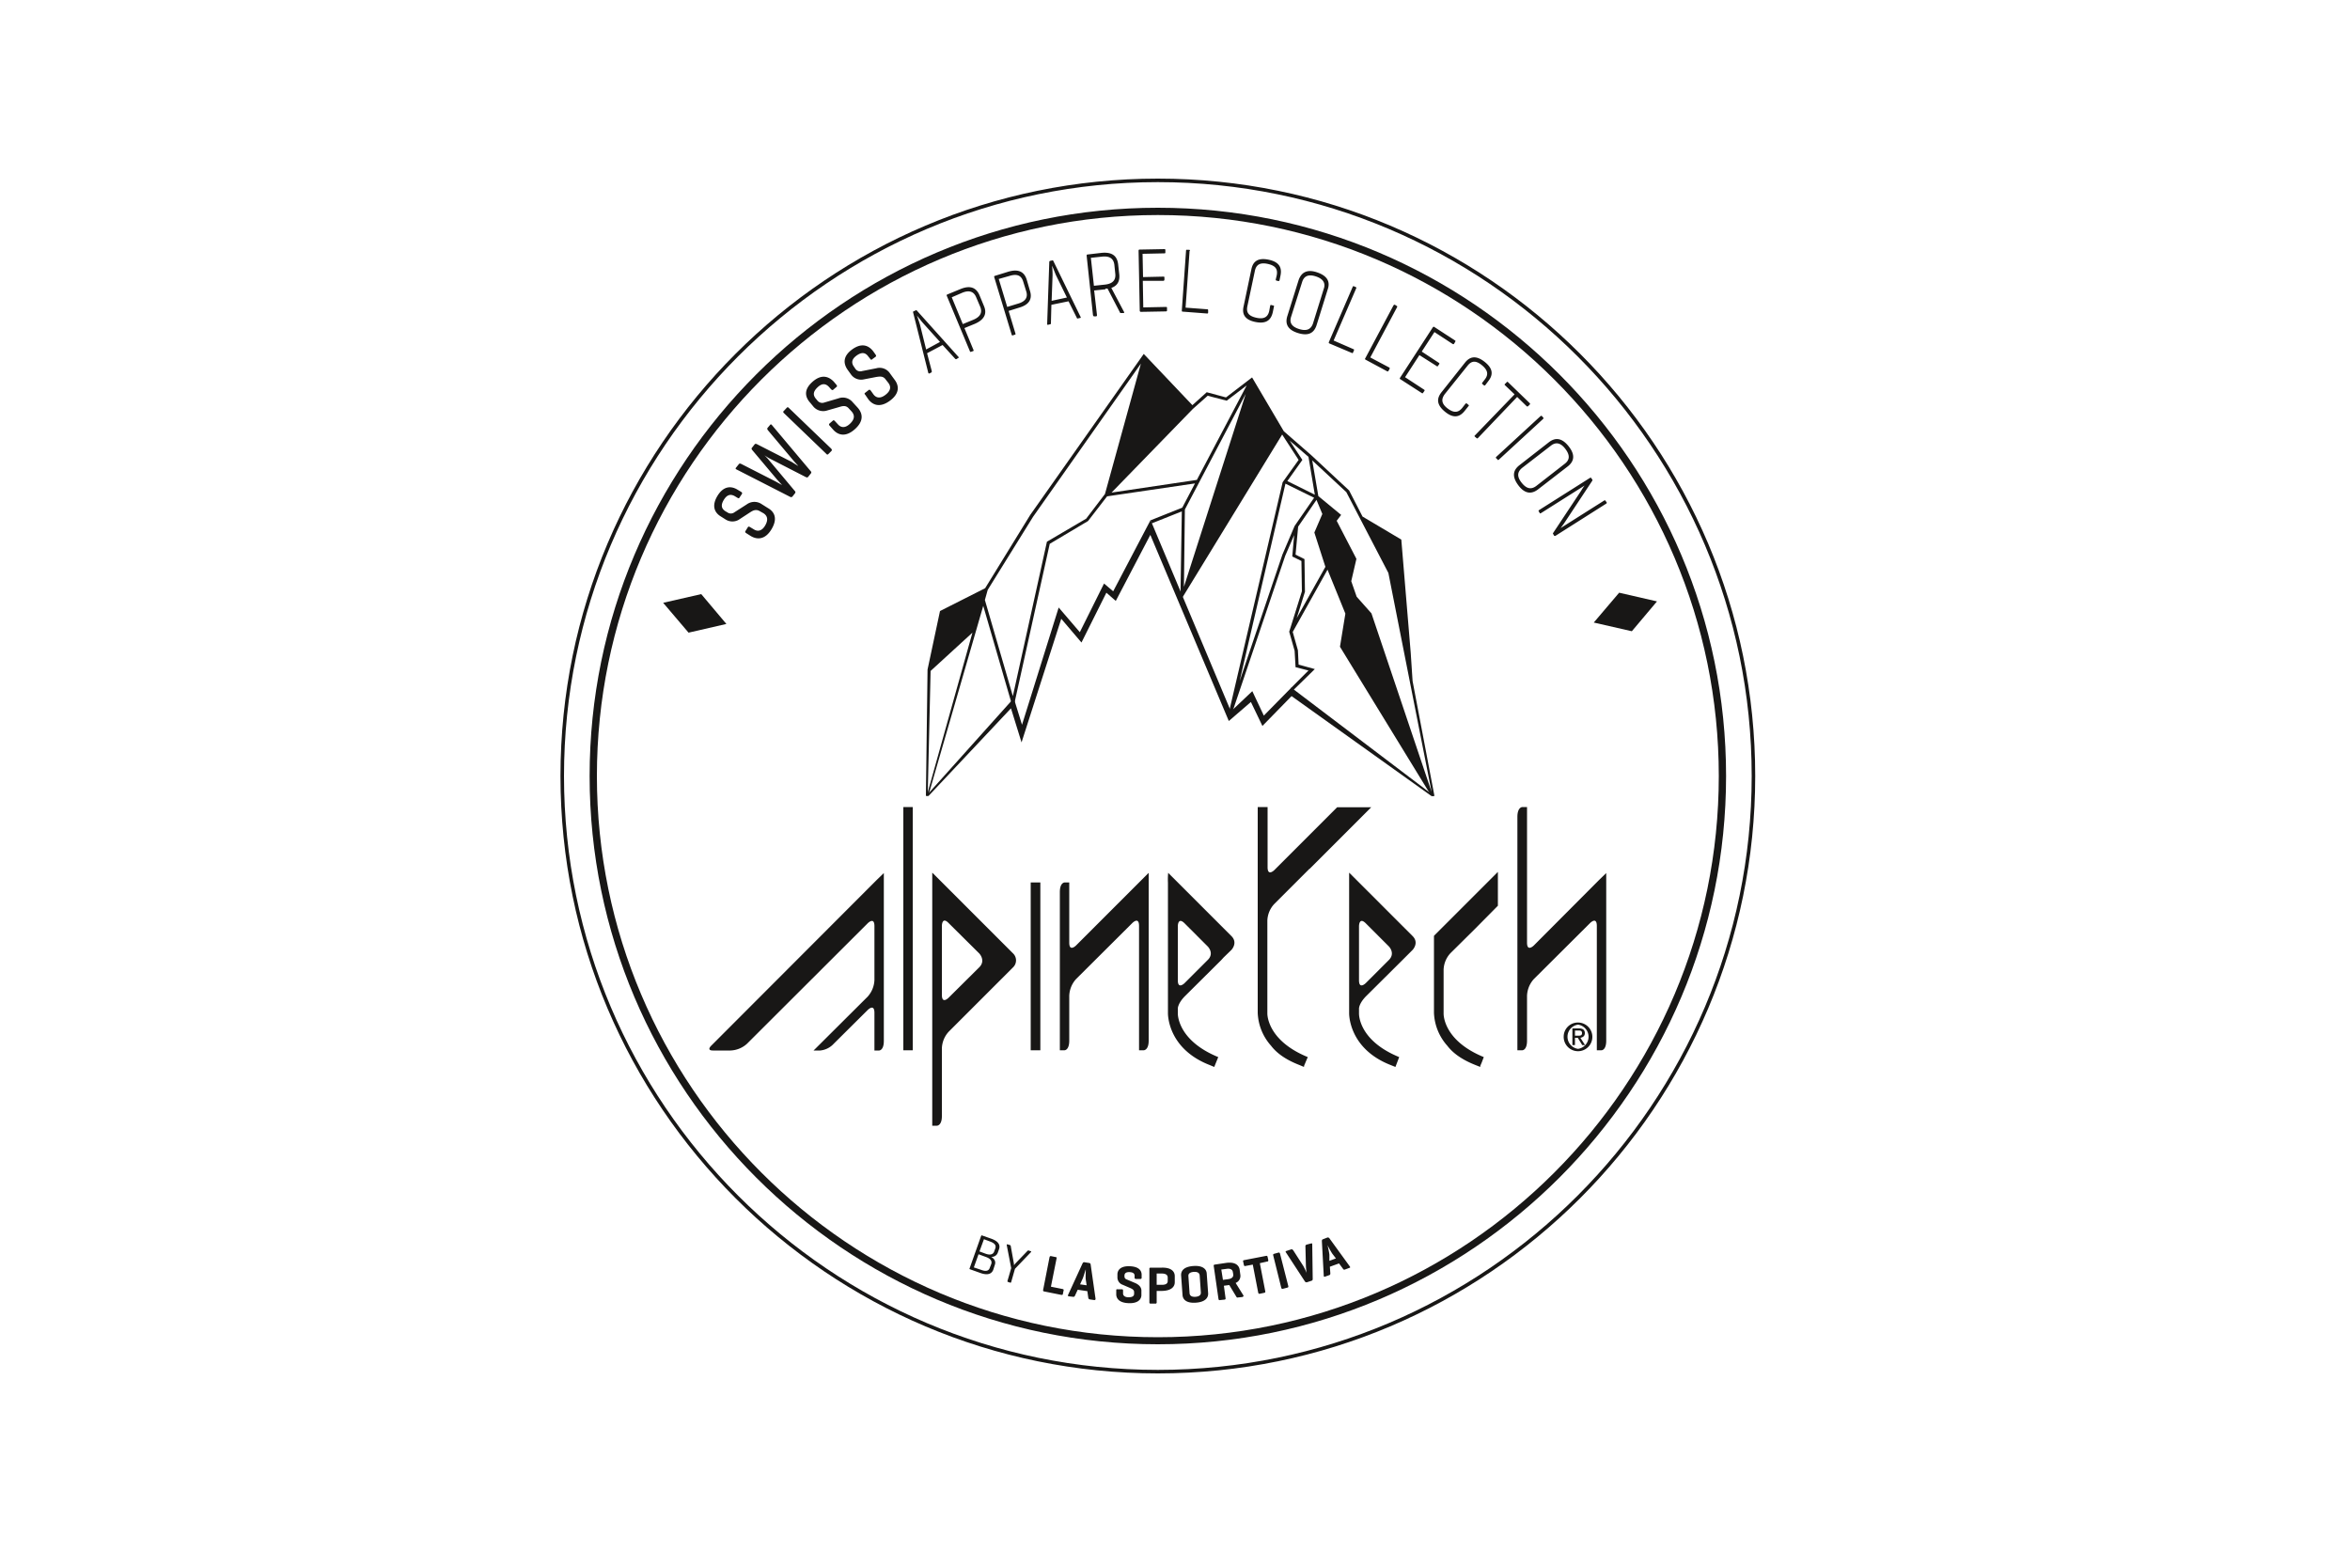 <svg xmlns="http://www.w3.org/2000/svg" xmlns:xlink="http://www.w3.org/1999/xlink" viewBox="0 0 1000 667"><defs><clipPath id="clip-path"><rect id="SVGID" x="238.5" y="76" width="523" height="515.03" style="fill:none"/></clipPath></defs><title>Artboard 1 copy 37</title><g id="Rahmen"><rect width="1000" height="667" style="fill:none"/></g><g id="Logos"><g style="clip-path:url(#clip-path)"><path d="M492.7,584.4c-140.2,0-254.2-114-254.2-254.2S352.5,76,492.7,76,746.9,190,746.9,330.2,632.9,584.4,492.7,584.4Zm0-506.9C353.4,77.5,240,190.9,240,330.2S353.4,582.9,492.7,582.9,745.4,469.5,745.4,330.2,632,77.5,492.7,77.5Z" style="fill:#181716"/></g><path d="M492.7,572c-133.3,0-241.8-108.5-241.8-241.8S359.4,88.4,492.7,88.4,734.5,196.9,734.5,330.2,626,572,492.7,572Zm0-480.5C361.1,91.5,254,198.6,254,330.2S361.1,569,492.7,569,731.4,461.8,731.4,330.2,624.3,91.5,492.7,91.5Z" style="fill:#181716"/><polygon points="293 269.2 309.1 265.5 298.4 252.8 282.2 256.5 293 269.2 293 269.2" style="fill:#181716"/><polygon points="689 252.2 678.2 264.9 694.4 268.6 705.1 255.9 689 252.2 689 252.2" style="fill:#181716"/><path d="M313.8,211.8c.4.3.7.3.9-.1l1-1.5c.2-.4.1-.6-.3-.9l-1.5-.9c-2.7-1.7-6-1.7-8.6,2.6s-1.2,7.2,1.5,8.8l1.9,1.2a5.4,5.4,0,0,0,5.6.2l4.9-3.2c1.1-.7,2.4-1.5,4.1-.5l1.6.9c1.7,1.1,2.1,2.8.7,5.2s-3.2,2.7-4.9,1.6l-1.5-.9c-.5-.3-.8-.3-1,.1l-1,1.6c-.2.3-.1.6.4.9l1.9,1.2c2.7,1.6,6.1,1.6,8.8-2.9s1.3-7.4-1.5-9l-2.7-1.7a5.5,5.5,0,0,0-6.3.1l-5.3,3.4a2.5,2.5,0,0,1-3,0l-.7-.4c-1.8-1.1-2.2-2.6-.8-4.9s3-2.6,4.8-1.5l1,.6Zm8.3-22.8c-.4-.2-.8-.2-1,.1l-1.1,1.4c-.3.3-.2.6.1,1l10.6,12.6,2.1,2.3-2.7-1.5-14.7-7.5c-.4-.2-.8-.2-1,.1l-1.2,1.5c-.3.3-.2.6.3.8l22.7,11.6a.8.8,0,0,0,1-.1l1.1-1.4a.7.7,0,0,0-.1-1L327.4,196a28.8,28.8,0,0,0-2.1-2.3,18.2,18.2,0,0,0,2.6,1.6l15,7.7c.4.2.8.2,1-.1l1.2-1.5c.2-.3.2-.6-.2-1l-16.4-19.5c-.3-.4-.6-.4-.8-.1l-1.1,1.3c-.2.3-.1.6.2,1l10.6,12.6c.7.9,2.2,2.4,2.3,2.6l-2.9-1.8L322.1,189Zm13.6-15.4c-.4-.4-.6-.4-.9-.1l-1.3,1.4c-.3.2-.3.5.1.9l18,17.3c.3.4.6.4.9.1l1.3-1.3c.3-.4.2-.6-.1-1l-18-17.3Zm18-7.9c.4.3.6.4.9.1l1.4-1.2c.3-.2.2-.5-.1-.9l-1.1-1.3c-2.2-2.3-5.3-3.3-9.1.1s-3.1,6.5-.9,8.9l1.4,1.7a5.5,5.5,0,0,0,5.3,1.7l5.6-1.6c1.3-.4,2.8-.9,4.1.6l1.2,1.3c1.4,1.6,1.3,3.3-.7,5.2s-3.8,1.8-5.2.2l-1.2-1.3c-.4-.4-.6-.5-.9-.2l-1.4,1.2c-.3.3-.3.6.1,1l1.5,1.7c2.1,2.3,5.3,3.2,9.2-.3s3.3-6.7,1.2-9.1l-2.2-2.4a5.4,5.4,0,0,0-6-1.6l-6.1,1.8a2.6,2.6,0,0,1-2.9-.9l-.5-.6c-1.4-1.6-1.4-3.1.6-5s3.6-1.6,5,0l.8.9Zm16.6-13c.3.4.5.5.8.2l1.5-1.1q.4-.3,0-.9l-1-1.4c-1.9-2.5-4.9-3.8-9-.8s-3.7,6.2-1.8,8.8l1.3,1.8a5.3,5.3,0,0,0,5.1,2.2l5.7-1.1c1.4-.2,2.9-.5,4,1.1l1.1,1.4c1.3,1.7,1,3.4-1.2,5.1s-4,1.4-5.2-.3l-1-1.4c-.4-.5-.6-.6-1-.3l-1.4,1.1q-.6.3,0,.9l1.3,1.9c1.9,2.5,5,3.7,9.2.6s3.9-6.4,2-8.9l-1.9-2.6a5.3,5.3,0,0,0-5.9-2.3l-6.1,1.2a2.5,2.5,0,0,1-2.9-1.1l-.4-.6c-1.3-1.7-1.2-3.3,1-4.9s3.8-1.3,5,.4l.8,1Zm18.4-20.2c-.2.1-.2.3-.1.6l6.4,25.5c.1.3.3.4.5.3l.8-.4c.2-.1.2-.3.2-.6l-2-7.6,6.6-3.5,5.3,5.8c.2.2.3.3.6.2l.8-.5c.2-.1.3-.3,0-.5l-17.6-19.6c-.2-.2-.4-.3-.6-.1l-.9.4Zm11.3,13-5.9,3.2-2.6-10.5c-.4-1.3-1.2-3.7-1.3-3.9s1.7,2.2,2.6,3.2l7.2,8Zm14.8-7.7c4.6-2,5.1-4.8,3.9-7.6l-1.9-4.6c-1.2-2.8-3.5-4.5-8.1-2.6l-5.6,2.3a.4.4,0,0,0-.2.6l9.8,23.5c.1.3.3.4.5.3l.9-.3c.2-.1.3-.3.1-.6l-3.8-9.2,4.4-1.8Zm-5.4-13.2c3.3-1.4,5.1-.3,6,1.9l1.7,4c.9,2.2.4,4.2-3,5.6l-4.4,1.8L405,126.5l4.4-1.9Zm24.3,6.3c4.8-1.4,5.5-4.2,4.6-7.1l-1.4-4.8c-.9-2.9-3-4.8-7.8-3.4l-5.8,1.8c-.3.1-.3.3-.2.6l7.4,24.4c.1.3.2.4.5.3l.9-.3c.2,0,.3-.2.2-.5l-2.9-9.6,4.5-1.4Zm-4.1-13.5c3.5-1.1,5.1.1,5.8,2.4l1.3,4.2c.7,2.2,0,4.2-3.5,5.2l-4.6,1.4L425,118.7l4.6-1.3Zm17.3-6.4c-.3.1-.4.2-.4.6l-.9,26.2c0,.3.1.5.4.4l.8-.2c.3,0,.4-.2.4-.5l.2-7.8,7.3-1.5,3.5,7c.1.3.2.4.5.3l.9-.2c.3,0,.4-.2.2-.5l-11.5-23.6c-.1-.3-.3-.5-.5-.4l-.9.2Zm7.1,15.6-6.5,1.4.4-10.8a36.6,36.6,0,0,0-.2-4.1c.2.3,1.1,2.7,1.6,3.9l4.7,9.6Zm16.4-3.8h.9l5.2,10c.1.3.2.4.5.4h1a.3.3,0,0,0,.3-.5l-5.4-10.2c2.9-1,3.6-3.2,3.4-5.6l-.5-4.5c-.4-3.1-2.1-5.3-7.1-4.8l-6,.7c-.2,0-.3.2-.3.5l2.7,25.3c.1.3.2.5.5.5h.9a.5.5,0,0,0,.3-.5l-1.2-10.5,4.8-.5Zm-1.5-13.6c3.6-.4,5,1.1,5.3,3.5l.4,3.9c.2,2.3-.8,4.1-4.4,4.5l-4.7.5-1.3-11.9,4.7-.5Zm27.4,23.2c.2,0,.4-.1.3-.5V131c0-.3-.1-.4-.4-.4l-9.7.2-.2-11.3h8.8a.5.5,0,0,0,.4-.5v-.8c0-.4-.1-.5-.3-.5l-8.8.2-.2-9.9,9.3-.2c.3,0,.4-.1.4-.4v-.9c0-.4-.1-.5-.4-.5l-10.6.2c-.3,0-.4.2-.4.5l.5,25.5a.5.5,0,0,0,.4.5l11-.2Zm10-25.6c.1-.3,0-.5-.3-.5h-.9c-.3-.1-.4.1-.4.4l-1.8,25.4c0,.4.1.5.3.5l10.5.8c.3,0,.4-.1.4-.5v-.8c0-.4-.1-.5-.4-.5l-9.2-.7,1.7-24.1Zm35.8,23.7c.1-.3,0-.5-.3-.5l-.8-.2c-.3-.1-.4,0-.5.3l-.4,2.2c-.5,2.3-1.9,3.7-5.5,2.9s-4.3-2.5-3.8-4.9l3.2-15.1c.5-2.3,1.9-3.7,5.5-2.9s4.2,2.5,3.8,4.8l-.4,1.7c-.1.4,0,.5.3.6l.8.2c.3,0,.4-.1.5-.4l.4-2c.6-3-.2-5.7-5.1-6.7s-6.7,1.1-7.3,4.1l-3.3,15.7c-.7,3,.1,5.7,5,6.7s6.7-1.1,7.4-4.1l.5-2.4Zm5.7,4c-.9,2.9-.3,5.7,4.5,7.2s6.9-.3,7.9-3.2l4.8-15.4c1-2.9.2-5.6-4.5-7.2s-6.9.4-7.9,3.3l-4.8,15.3Zm10.9,3.2c-.8,2.2-2.4,3.4-5.9,2.3s-4.1-3-3.4-5.2l4.7-14.8c.7-2.3,2.4-3.5,5.8-2.4s4.2,3.1,3.4,5.3l-4.6,14.8Zm18.4-15c.1-.3.1-.4-.1-.5l-.9-.4c-.2-.1-.4,0-.5.3l-10.1,23.4c-.1.3-.1.5.1.6l9.7,4.1c.2.1.4.1.5-.3l.3-.7c.2-.4.1-.5-.1-.6l-8.5-3.7,9.6-22.2Zm17.4,8c.1-.2.1-.4-.1-.5l-.8-.5c-.3-.1-.4,0-.6.2l-12,22.5a.4.4,0,0,0,0,.6l9.3,5c.2.1.4.1.6-.3l.4-.7c.1-.3.1-.5-.1-.6l-8.1-4.3,11.4-21.4Zm10.6,36.6c.2.1.3.1.5-.2l.5-.7c.2-.3.1-.5-.1-.6l-8.1-5.3,6.1-9.4,7.4,4.7c.2.2.4.1.5-.1l.5-.7c.2-.3.1-.5-.1-.6l-7.3-4.8,5.4-8.3,7.8,5.1c.2.1.4.1.6-.2l.4-.7q.3-.5,0-.6l-8.9-5.8c-.2-.1-.4-.1-.6.2l-13.9,21.4q-.3.5,0,.6l9.3,6Zm19.8,5.5c.2-.2.2-.4,0-.5l-.7-.6a.5.5,0,0,0-.6.1l-1.4,1.8c-1.5,1.8-3.3,2.4-6.2.2s-2.6-4.2-1.2-6.1l9.7-12.1c1.5-1.9,3.3-2.5,6.1-.2s2.7,4.2,1.2,6.1l-1,1.3q-.3.4,0,.6l.7.6c.2.1.3.1.6-.2l1.2-1.6c1.9-2.4,2.4-5.1-1.5-8.2s-6.5-2.1-8.4.3l-10,12.6c-1.9,2.4-2.4,5.1,1.5,8.3s6.5,2,8.4-.4l1.6-2Zm16.8-10.2c-.2-.2-.4-.2-.6.1l-.6.6c-.3.2-.3.4-.1.6l4.1,3.9-16.8,17.4c-.3.2-.3.4-.1.6l.7.6c.2.2.3.2.6,0l16.7-17.5,4.1,4a.5.5,0,0,0,.6-.1l.6-.6c.3-.3.2-.4.1-.6l-9.3-9Zm14.9,15.7c.2-.2.3-.4.1-.6l-.6-.7a.5.5,0,0,0-.6.1l-18.8,17.3c-.2.2-.2.4-.1.5l.7.7c.1.2.3.2.5,0l18.8-17.3ZM646.5,198c-2.4,1.9-3.4,4.5-.4,8.5s5.9,3.6,8.3,1.8l12.8-9.9c2.4-1.9,3.4-4.6.3-8.5s-5.9-3.6-8.3-1.8L646.5,198Zm7.2,8.8c-1.9,1.4-3.9,1.5-6.2-1.4s-1.6-4.8.2-6.3l12.3-9.5c1.8-1.4,3.9-1.5,6.1,1.4s1.7,4.8-.2,6.3l-12.2,9.5Zm29.8,7.5c.2-.2.3-.3.2-.5l-.5-.7c-.1-.2-.3-.3-.6-.1l-18.5,11.7,1.4-1.9,12.1-18.3c0-.1.1-.2,0-.4l-.5-.7q-.1-.3-.6,0L655,217c-.3.2-.4.3-.2.6l.4.7q.1.3.6,0l18.5-11.7a17.8,17.8,0,0,0-1.4,2.1l-12,18.1a.3.3,0,0,0,0,.4l.4.7c.2.2.3.2.6.1l21.6-13.7Z" style="fill:#181716"/><path d="M417,541.6c3.5,1.3,5.1.3,5.7-1.4l.6-1.9c.5-1.3.1-2.5-1.5-3.5a2.7,2.7,0,0,0,2.8-1.8l.5-1.4c.6-1.7,0-3.4-3.5-4.6l-3.7-1.3c-.2-.1-.3,0-.4.2l-4.9,13.8c-.1.2-.1.3.2.4l4.2,1.5Zm2.4-6.8c2.3.8,2.8,1.9,2.4,3.1l-.6,1.5c-.4,1.3-1.5,1.8-3.8.9l-3-1,2-5.6,3,1.1Zm1.7-6.6c2.3.8,2.9,1.8,2.4,3.1l-.4,1.1c-.4,1.3-1.6,1.8-3.6,1.1l-2.7-1,1.9-5.2,2.4.9Zm9,2c0-.2-.1-.3-.3-.4l-1-.3c-.3-.1-.4,0-.4.3l1.9,9.8-1.6,5.5c0,.2,0,.3.3.4l.9.3c.2,0,.3,0,.4-.3l1.6-5.6,6.8-7.1c.2-.2.1-.4-.1-.4l-.9-.3c-.2-.1-.4.1-.5.2l-5.1,5.3a8,8,0,0,0-.6.8,5.1,5.1,0,0,0-.1-1l-1.3-7.2Zm19.5,5.3c.1-.4,0-.6-.4-.6l-1.9-.4c-.4-.1-.6.1-.7.5l-2.7,13.8c-.1.4,0,.6.3.7l7.5,1.5c.4,0,.6-.1.6-.5l.3-1.4c.1-.4-.1-.5-.4-.6l-5-1,2.4-12Zm11.9,1.6c-.4-.1-.6.1-.8.4L454.5,551q-.3.4.3.6l1.8.2c.4.1.6-.1.8-.4l1.2-2.6,4.1.6.4,2.8c.1.4.2.6.6.7l2,.3a.5.5,0,0,0,.5-.5L464.1,538a.7.7,0,0,0-.7-.6l-1.9-.3Zm.9,9.8-2.8-.4,1.1-2.4c.4-.9,1.2-3.7,1.3-3.9s-.1,3.2,0,4.1l.4,2.6Zm20.4-3.3c0,.4.1.5.5.6h1.9a.5.5,0,0,0,.6-.6v-.9c.1-1.9-1-3.7-4.9-3.9s-5.3,1.5-5.4,3.3v1.4a3.3,3.3,0,0,0,1.8,3l3.5,1.5c.9.4,1.8.8,1.8,1.8v.7c0,1.1-.9,1.5-2.4,1.5s-2.4-.7-2.3-1.8v-1c0-.4-.1-.6-.5-.6h-1.9c-.4-.1-.5.1-.5.5v1.4c-.1,1.9,1.1,3.8,5.1,4s5.5-1.5,5.6-3.3v-1.8c.1-1.6-1-2.7-2.5-3.4l-3.8-1.6a1.3,1.3,0,0,1-.9-1.3v-.3c0-1.1.8-1.6,2.3-1.5s2.1.7,2,1.8v.5Zm11.7,5.7c4.1-.1,5.4-1.9,5.4-3.7V543c0-1.9-1.4-3.7-5.5-3.6h-4.7a.5.5,0,0,0-.6.6v14.1a.5.5,0,0,0,.6.6h1.9a.5.5,0,0,0,.6-.6v-4.8Zm-.1-7.4c1.5,0,2.5.5,2.5,1.7v1.5c0,1.1-.9,1.6-2.4,1.6h-2.3v-4.8Zm8.8,9.1c.1,1.9,1.6,3.6,5.7,3.3s5.3-2.2,5.2-4l-.6-8.4c-.1-1.8-1.6-3.5-5.7-3.2s-5.3,2.1-5.2,4l.6,8.3Zm7.8-1.1c.1,1.2-.8,1.8-2.3,1.9s-2.4-.4-2.5-1.5l-.5-7.3c-.1-1.1.8-1.7,2.3-1.8s2.4.4,2.5,1.5l.5,7.2Zm12-3.1h.1l2.9,4.8c.2.4.4.6.7.5l1.9-.2c.4-.1.7-.4.5-.7l-3.3-5.3a3.2,3.2,0,0,0,2-3.5l-.3-2.2c-.3-1.8-1.9-3.4-5.9-2.8l-4.7.7c-.4.1-.5.2-.4.7l2,13.9c.1.4.2.6.6.5l2-.2c.4-.1.5-.3.4-.7l-.7-5.2,2.2-.3Zm-1-6.9c1.4-.2,2.4.2,2.6,1.3l.2,1.1c.1,1.1-.7,1.8-2.2,2l-2.2.3-.7-4.4,2.3-.3Zm7.4-3.7c-.4.1-.5.2-.4.6l.3,1.4c.1.4.2.6.6.5l3.2-.6,2.3,11.9c.1.4.3.6.7.5l1.9-.4c.4-.1.5-.3.4-.7l-2.3-11.9,3.1-.7c.4,0,.5-.2.5-.6l-.3-1.4c-.1-.4-.3-.5-.7-.4l-9.3,1.8Zm15.3-2.7c-.1-.4-.3-.6-.7-.5l-1.8.5c-.4.1-.5.3-.4.7l3.4,13.7c.1.4.3.6.7.5l1.9-.5c.4-.1.5-.3.4-.7l-3.5-13.7ZM558,545a.7.7,0,0,0,.6-.7l-.2-14.8c0-.4-.1-.5-.5-.4l-1.9.5a.7.7,0,0,0-.5.8l.2,8a28.4,28.4,0,0,0,.3,3.2,30.4,30.4,0,0,0-1.4-2.9l-4.3-6.7c-.3-.3-.5-.5-.8-.4l-2.1.7c-.4.1-.4.3-.2.6l8.1,12.4a.8.8,0,0,0,.9.3l1.8-.6Zm5-17.7c-.4.1-.5.4-.5.8l.8,14.7c0,.4.2.6.6.4l1.7-.6c.4-.1.5-.4.5-.8l-.2-2.8,3.9-1.4,1.7,2.3a.6.6,0,0,0,.8.3l1.9-.7c.4-.1.4-.3.2-.6l-8.7-12a.8.8,0,0,0-.9-.3l-1.8.7Zm5.4,8.2-2.7,1v-2.6c-.1-1-.7-3.8-.8-4.1a36.1,36.1,0,0,0,2,3.6l1.6,2.1Z" style="fill:#181716"/><polygon points="609.1 338.7 549.6 296.2 537.2 308.9 532.3 298.7 522.9 306.8 489.5 227.6 474.8 255.7 470.8 252.2 460.2 273.4 451.6 263.3 434.7 315.9 430.2 301.4 395.1 338.7 394.1 338.7 431.4 297.1 434.9 308.4 450.5 258.5 459.5 269 469.8 248.3 473.7 251.6 489.6 221.3 523.8 302.7 532.9 294.1 537.8 304.5 549.5 292.6 610.3 338.7 609.1 338.7 609.1 338.7" style="fill:#181716"/><polygon points="415.3 266.3 419.5 250.8 400.5 260.4 395.3 284.9 415.3 266.3 415.3 266.3" style="fill:#181716"/><polygon points="565.4 241.7 573.3 261.2 571 275.2 609.1 337.6 583 261.4 576.9 254.4 574.5 247.8 570.3 243.7 565.4 241.7 565.4 241.7" style="fill:#181716"/><polyline points="574.2 247.8 576.6 238 568.1 221.7 569.9 219.4 560.1 211.2 563.6 218.9 560.1 226.8 564.9 241.7" style="fill:#181716"/><polygon points="591.4 243.8 579.2 220.2 595.7 230 600.8 291.4 591.4 243.8 591.4 243.8" style="fill:#181716"/><path d="M487,152.1l20.1,21.5L471,210.2l16-58.1Zm45.7,10,12.8,21.7-41.3,67.4,28.5-89.1Z" style="fill:#181716"/><path d="M610.4,338.7l-9.3-48.9-.8-12.1-4-48.1-16.5-9.8-5.7-11.1-16.1-15-11.7-10.2-13.5-22.9-11.1,8.5-8.2-2.2-6.1,5.5-20.7-21.8-48.3,68.5-19.2,31.2L400,260l-5.3,24.9-.7,53.8,1.1-.4,23.3-80.5,12,41.3h1.3l15-67.7,16.3-9.7,8.1-10.5,37.4-5.5L503.1,216l-13.5,5.4.5,1.3,12.8-5.1-.6,37.5.7-1.2v.6l42.6-69.6,7,10.8-6.8,9.5L523,302.9l1.3.4,22.6-66.8,3.8-8.8-.8,9.1,3.9,1.9.2,12.9-5.4,17.2,2.3,8.1.4,7,5.5,1.4-7.4,7.4.8,1.1,9.3-9.1-6.9-1.9-.3-6.1-2.2-7.8,14.8-26.5,7.6,18.7-2.3,14.1,38.4,62.7.6.5v.3ZM530.1,167.6l-26.3,82.1.4-32.9,25.9-49.2ZM394.8,337.1l1.2-51.6,17.8-16.3-19,67.9Zm23.8-85-4.1,14.6-18.2,16.7,4.9-22.5,17.4-8.8Zm66.9-97.4-15.3,55.5-8,10.5-16.7,9.8L431,296.2l-11.9-40.9,1.2-4.3h0l19.3-31.1,45.9-65.2Zm20.9,18.6L472,208.7l15.3-55.6,19.1,20.2Zm24.1-9.3-21.2,40.2L473,209.6,507.6,174l6.3-5.6,8.1,2.1,8.5-6.5Zm14.3,19.6L506,247l26.9-83.6,11.9,20.2Zm21.7,59.1,3.3,1.4,4,3.9,2.3,6.5,6.2,7.1,24.4,71-35.1-57.7,2.2-13.9-7.3-18.3Zm-5.8-16,3.5-7.9-2.2-5.1,6.9,5.6-1.7,2.2,8.6,16.5-1.9,8.2-3.2-3.2-5.4-2.2-4.6-14.1Zm-9.4,9.3,1.1-11.9,7.8-11.4,2.5,6-3.4,7.9,4.7,14.6L551.8,263l3.5-11.2-.2-13.9-3.8-1.9ZM547,205.8l12.2,6-8.3,12L545.7,236l-18.2,53.8,19.5-84Zm12.5,4.7-11.7-5.8,6.4-9-5.4-8.2,8,6.9,2.7,16.1Zm39.6,68.8-7-35.9L581,222l14,8.4,4.1,48.9ZM609.2,337l-25.6-76-6.3-7.1-2.3-6.6,2.2-9.5-8.4-16.2,1.9-2.5-9.7-8-2.6-15.2,14.5,13.5,17.9,34.4L609.2,337Z" style="fill:#181716"/><path d="M683.5,442.8V371.5h0l-3,2.9-27.8,27.9s-2.9,2.9-2.9-1.2V343.4h-2s-2.1,0-2.1,4.2v99.3h2.1s2,0,2-4.1V423.7a11.2,11.2,0,0,1,2.9-7.1l23.9-23.8s2.9-3,2.9,1.2v52.9h2s2,0,2-4.1M627.9,395l9.5-9.6V371l-2.9,2.9-21.4,21.4-2.9,2.9V431a22.3,22.3,0,0,0,5.7,14c2.2,2.9,5.9,5.8,12,8.2l2,.8v-.4c0-.1.1-.2.1-.3l.4-.9.2-.5.8-2.1c-17.6-7.2-17.1-18.6-17.1-18.6V412.6a10.9,10.9,0,0,1,2.9-7L627.9,395Zm-26.8,9.2s2.9-3,0-5.9l-22.8-22.8h0l-4.1-4.1h-.1v14.4h0V431s-.5,15.1,17.7,22.2l2,.8,1.6-4.2c-17.6-7.2-17.1-18.6-17.1-18.6v-2.1s0-2.1,2.9-5.1l15.6-15.5,4.3-4.3ZM591,408.5l-9.8,9.8s-2.9,2.9-2.9-1.2v-23s0-4.1,2.9-1.2l9.8,9.8s2.9,2.9,0,5.8m-33.7-38.8,26.2-26.2H569l-18.9,18.9-7.8,7.8s-2.9,2.9-2.9-1.2V343.4h-4.2V431a22.3,22.3,0,0,0,5.7,14c2.2,2.9,5.9,5.8,12.1,8.2l1.9.8v-.4a.4.4,0,0,0,.1-.3l.4-.9.2-.5h0l.9-2.1c-17.6-7.2-17.2-18.6-17.2-18.6V391.7a10.9,10.9,0,0,1,2.9-7l15-15ZM524,404.2s2.9-3,0-5.9l-22.8-22.8h0l-4.1-4.1h0a28.1,28.1,0,0,0-.1,4.2v10.2h0V431s-.5,15.1,17.8,22.2l1.9.8,1.7-4.2c-17.6-7.2-17.2-18.6-17.2-18.6v-2.1s0-2.1,2.9-5.1l15.6-15.5h0l1-1.1,3.3-3.2Zm-10.1,4.3-9.8,9.8s-2.9,2.9-2.9-1.2v-23s0-4.1,2.9-1.2l9.8,9.8s3,2.9,0,5.8m-25.1,34.3V371.5h-.1l-2.9,2.9-27.9,27.9s-2.9,2.9-2.9-1.2V375.5h-2s-2,0-2,4.1v67.3h2s2,0,2-4.1V423.7a11.2,11.2,0,0,1,2.9-7.1l23.9-23.8s2.9-3,2.9,1.2v52.9h2s2.1,0,2.1-4.1m-50.2,4.1h4.1V375.5h-4.1v71.4Zm-7.5-35.3a4.1,4.1,0,0,0,0-5.9l-34.3-34.3h-.1V479h2s2.1,0,2.1-4.1V446.1a11,11,0,0,1,2.9-7.1l27.4-27.4Zm-14.4,0-13,12.9s-2.9,3-2.9-1.2V394s0-4.2,2.9-1.2l13,12.9s2.9,3,0,5.9m-32.3,35.3h4V343.4h-4V446.9Zm-8.3-4.1V371.5h0l-3,2.9-70.5,70.6s-2.1,2,.8,2h7.4a11,11,0,0,0,7.1-2.9l51.3-51.2s2.9-3,2.9,1.2v22.9a11.2,11.2,0,0,1-2.9,7.1l-23,22.9H349a9,9,0,0,0,5.8-2.9l14.4-14.3s2.9-3,2.9,1.2v16h2s2,0,2-4.1" style="fill:#181716"/><path d="M671.5,435.1a6.1,6.1,0,1,1-6.1,6,6,6,0,0,1,6.1-6m0,11.2a5.2,5.2,0,0,0,0-10.3,5.2,5.2,0,0,0,0,10.3m-2.4-8.7h2.8c1.7,0,2.5.7,2.5,2s-.9,1.8-1.9,2l2,3.1h-1.2l-1.9-3.1h-1.2v3.1h-1.1v-7.1Zm1.1,3.1h1.2c1,0,1.8,0,1.8-1.1s-.8-1.1-1.5-1.1h-1.5v2.2Z" style="fill:#181716"/></g></svg>